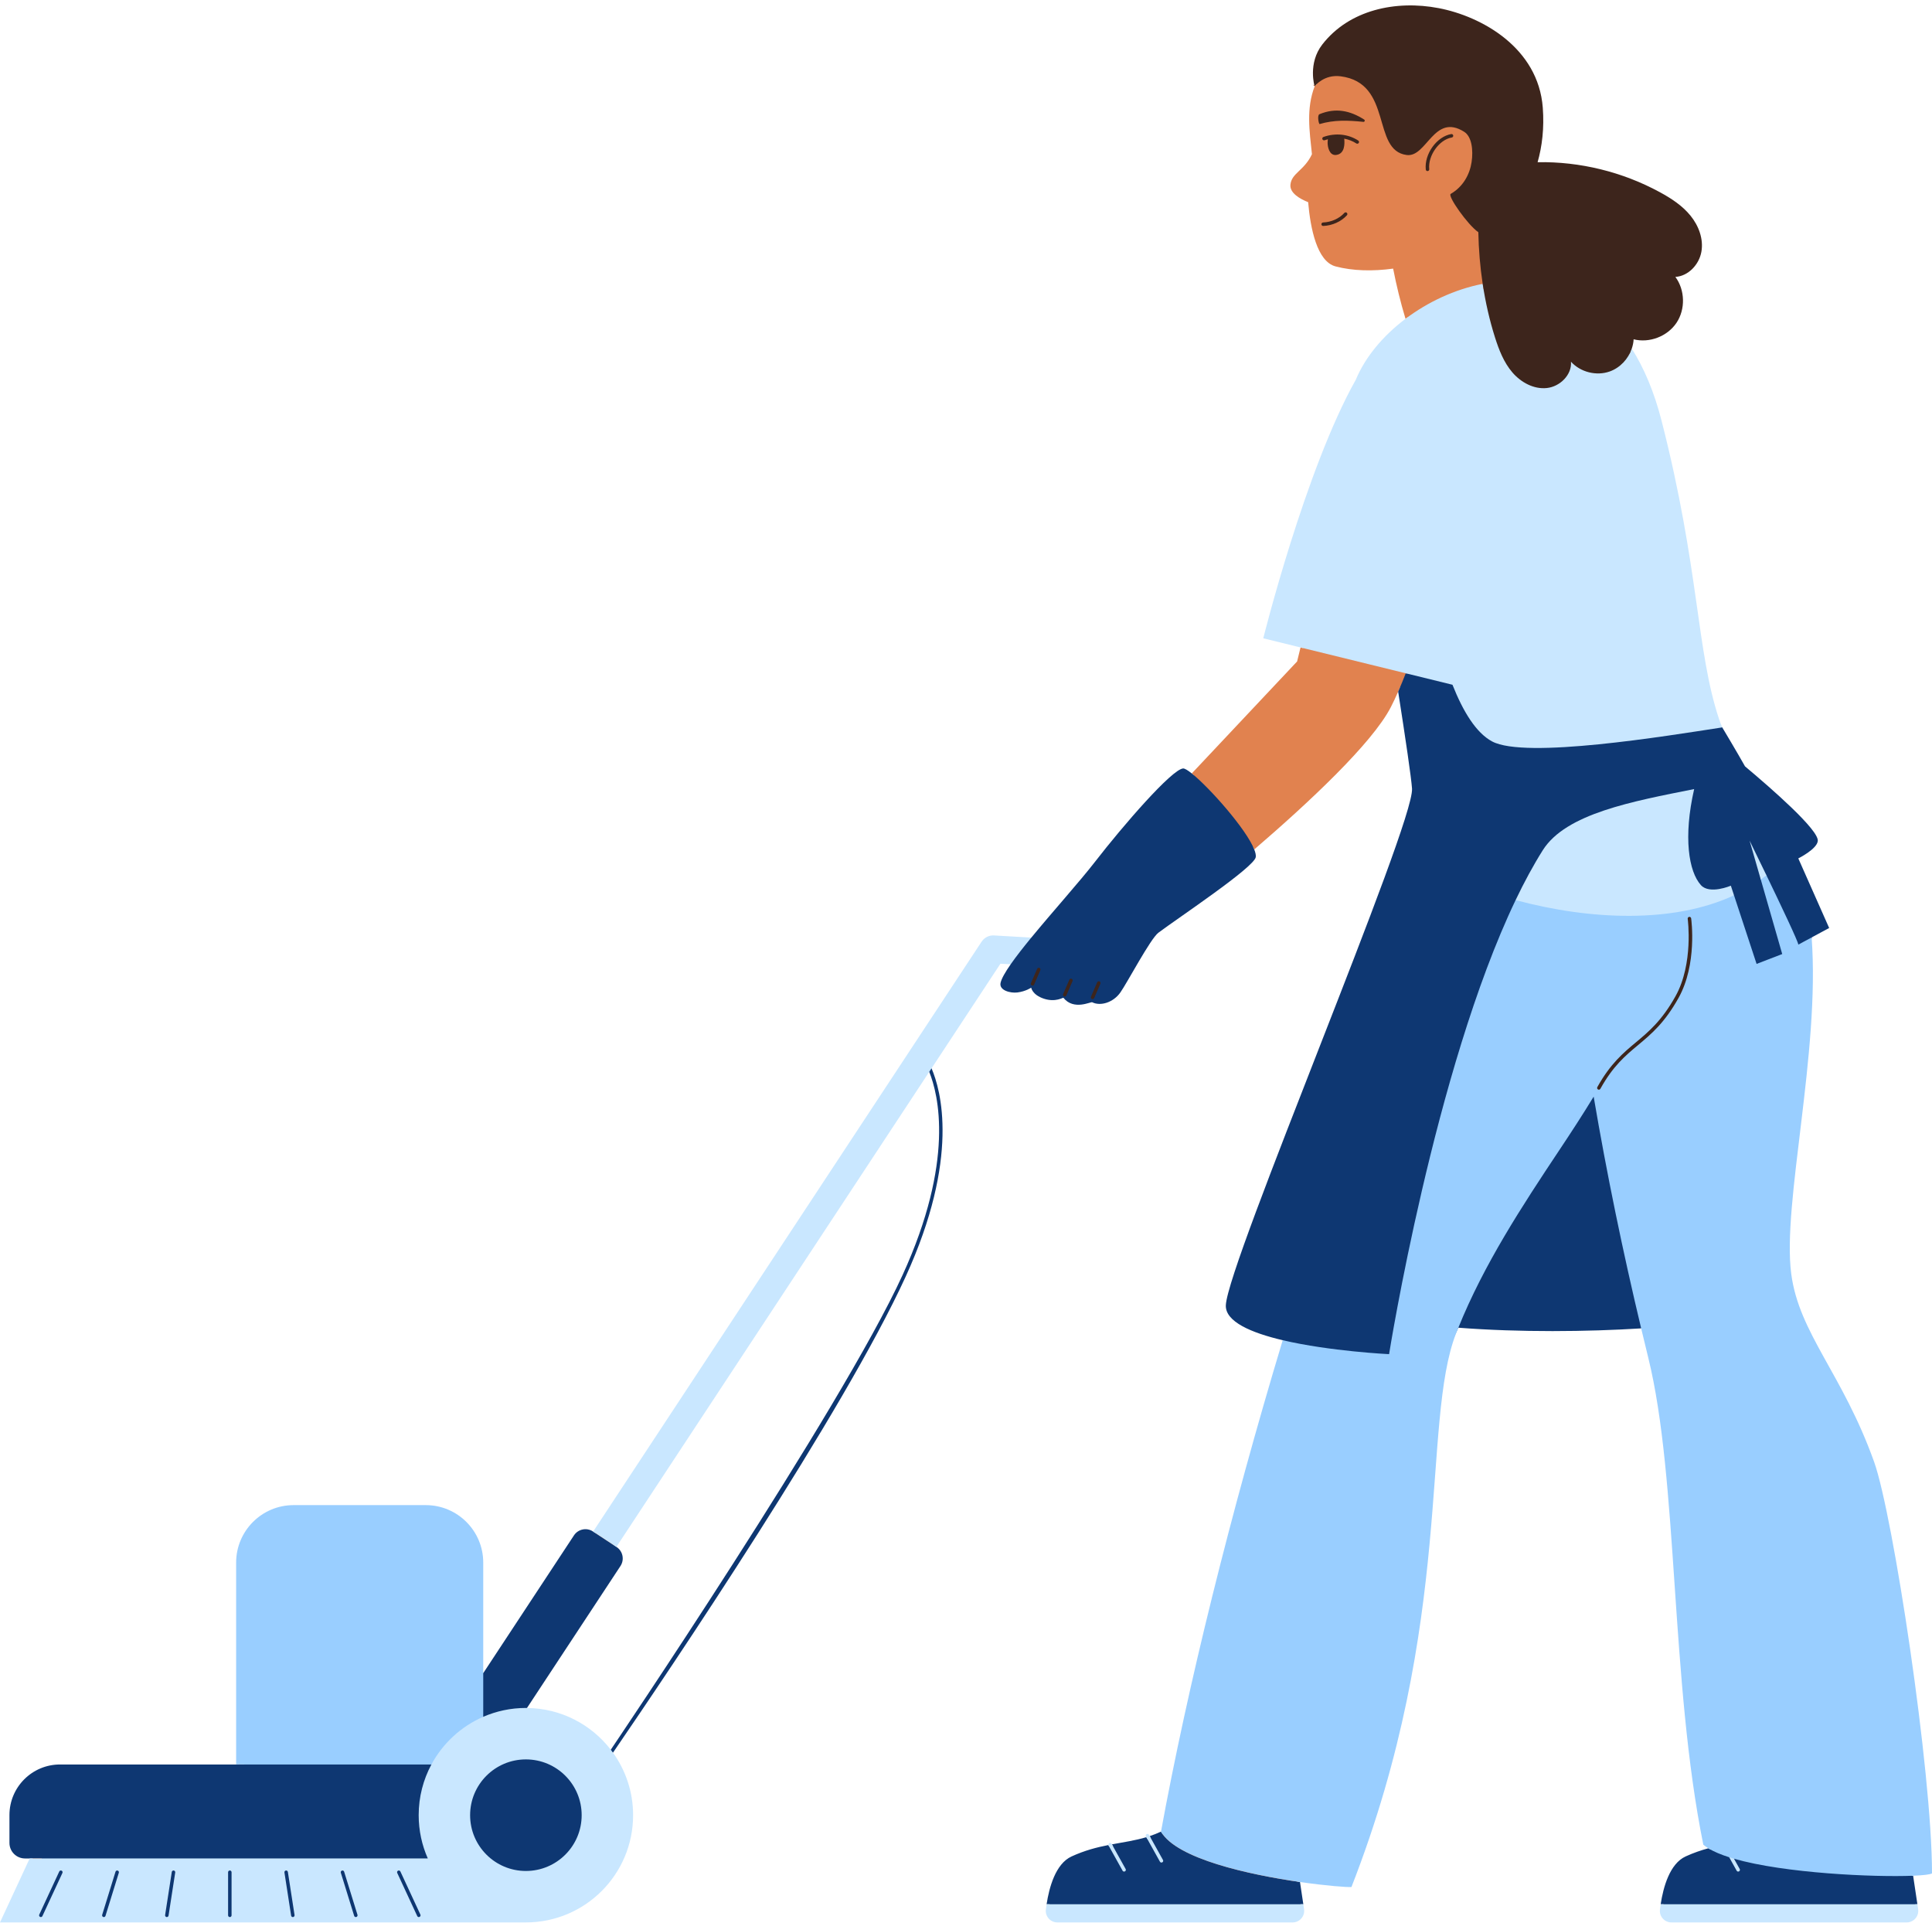 <?xml version="1.0" encoding="UTF-8" standalone="no"?><svg xmlns="http://www.w3.org/2000/svg" xmlns:xlink="http://www.w3.org/1999/xlink" fill="#000000" height="497.5" preserveAspectRatio="xMidYMid meet" version="1" viewBox="690.0 -1.4 500.0 497.5" width="500" zoomAndPan="magnify"><g id="change1_1"><path d="M1185.718,492.716c0.099,0.661-0.095,1.331-0.53,1.837c-0.437,0.506-1.069,0.796-1.738,0.796h-60.882 c-0.658,0-1.286-0.282-1.723-0.774s-0.635-1.12-0.558-1.77c0.485-4.082,1.941-11.224,6.242-13.191 c1.81-0.828,3.698-1.505,5.771-2.066l1.562-0.423l-1.377-0.849c-0.395-0.243-0.741-0.484-1.033-0.719 c-4.255-21.154-5.835-44.377-7.362-66.84c-1.509-22.173-2.934-43.116-6.85-58.992c-0.621-2.515-1.226-5.033-1.827-7.553 l-0.137-0.573l-0.588,0.037c-7.349,0.458-15.28,0.7-22.938,0.7c-8.595,0-16.763-0.294-24.278-0.874l-0.511-0.039l-0.404,0.996 c-0.125,0.304-0.25,0.608-0.37,0.915c-3.375,8.639-4.294,21.023-5.457,36.703c-1.975,26.608-4.674,63.014-21.459,106.165 c-1.646-0.013-6.597-0.417-12.735-1.3l-0.932-0.135l1.191,7.948c0.099,0.661-0.095,1.331-0.53,1.837 c-0.437,0.506-1.069,0.796-1.738,0.796h-60.883c-0.657,0-1.285-0.282-1.722-0.773c-0.437-0.492-0.635-1.121-0.558-1.771 c0.05-0.418,0.112-0.868,0.184-1.333c0.559-3.661,2.084-10.039,6.06-11.858c3.55-1.626,6.737-2.379,9.388-2.902l0.895-0.174 c0.686-0.128,1.363-0.248,2.035-0.367c2.381-0.421,4.63-0.819,6.938-1.506l0.835-0.248l-0.009-0.016l0.07-0.022 c1.042-0.345,2.023-0.734,3-1.191l0.327-0.152l0.064-0.355c6.824-37.267,18.005-82.398,31.481-127.081l0.215-0.713l-0.725-0.171 c-9.416-2.22-14.319-5.104-14.18-8.34c0.227-5.258,12.082-35.604,23.547-64.953c12.836-32.855,24.959-63.889,24.637-68.8 c-0.164-2.497-1.372-10.961-3.59-25.16l-0.174-1.11c-0.173,0.407-0.346,0.826-0.518,1.218c-0.635,1.443-1.266,2.782-1.891,3.995 c-4.871,9.454-21.435,24.877-35.356,36.843c-0.082-0.209-0.195-0.44-0.3-0.666c-0.052,0.045-0.105,0.09-0.156,0.135l-0.377,0.324 l0.182,0.463c0.354,0.901,0.388,1.378,0.353,1.619c-0.362,1.787-13.017,10.68-19.098,14.955c-2.464,1.731-4.591,3.227-5.831,4.158 c-1.355,1.02-3.861,5.233-6.996,10.636c-1.294,2.229-2.412,4.155-3.018,5.009c-1.138,1.601-3.014,2.635-4.779,2.635 c-0.597,0-1.137-0.117-1.606-0.35l-0.146-0.073l-0.229-0.011c-0.22,0-0.462,0.07-0.865,0.187c-0.645,0.187-1.62,0.468-2.66,0.468 c-1.398,0-2.484-0.504-3.319-1.541l-0.21-0.261l-0.355-0.007c-0.175,0-0.314,0.056-0.525,0.141c-0.411,0.164-1.178,0.47-2.271,0.47 c-0.66,0-1.341-0.115-2.022-0.342c-2.508-0.836-2.797-2.24-2.809-2.3l-0.199-1.065l-0.892,0.605 c-0.011,0.008-1.285,0.872-3.258,1.121c-0.179,0.022-0.371,0.033-0.569,0.033c-1.208,0-2.405-0.397-2.847-0.945 c-0.176-0.218-0.227-0.442-0.165-0.727c0.202-0.926,1.046-2.457,2.509-4.551l0.718-1.027l-4.305-0.249L848.548,399.082l0.595,0.383 c1.35,0.888,1.714,2.662,0.848,3.978l-24.9,37.808l1.284,0.013c8.332,0.083,16.037,3.92,21.14,10.526l0.287,0.372l0.268,0.372 c3.322,4.62,5.078,10.073,5.078,15.77c0,14.914-12.133,27.048-27.047,27.048l0.022,0.001l-135.025-0.001l7.681-16.551h-2.313 c-1.83-0.001-3.319-1.489-3.319-3.319v-7.206c0-6.833,5.56-12.393,12.393-12.393h46.274v-52.938c0-7.815,6.358-14.174,14.174-14.174 h34.201c7.815,0,14.173,6.358,14.173,14.174v30.94l24.765-37.599c0.529-0.804,1.423-1.284,2.388-1.284 c0.558,0,1.1,0.163,1.567,0.472l0.584,0.385l0.425-0.56l100.533-152.639c0.538-0.818,1.442-1.307,2.42-1.307 c0.057,0,0.113,0.001,0.171,0.005l10.005,0.579l0.226-0.275c2.406-2.93,5.092-6.061,7.689-9.088 c3.374-3.933,6.562-7.647,8.753-10.477c8.636-11.157,20.03-23.77,22.352-23.95c-0.009,0.002,0.401,0.054,1.754,1.136l0.505,0.403 l0.47-0.499c-0.181-0.153-0.369-0.316-0.537-0.451l27.258-28.975l0.888-3.623l0.68,0.167l0.167-0.68l-9.638-2.365 c1.446-5.639,11.728-44.766,23.699-66.036c2.352-5.658,6.842-11.159,12.681-15.566l0.39-0.294l-0.142-0.467 c-0.023-0.075-0.043-0.153-0.066-0.228c-0.199,0.146-0.408,0.282-0.604,0.431c-1.295-4.283-2.369-8.715-3.203-12.993 c-5.214,0.717-10.432,0.612-14.902-0.571c-4.819-1.275-6.511-9.897-7.094-16.621c-2.003-0.797-4.783-2.306-4.585-4.504 c0.273-3.027,3.568-3.637,5.568-7.903c-0.64-6.112-1.509-11.785,0.701-17.579c0.008-0.01,0.024-0.031,0.048-0.06l-0.634-0.324 l0.807,0.128c0.088-0.095,0.199-0.209,0.338-0.34c-0.298-1.361-1.001-5.953,1.983-9.795c4.926-6.342,12.82-9.834,22.231-9.834 c2.384,0,4.807,0.233,7.203,0.693c9.223,1.769,25.155,9.049,26.371,25.118c0.366,4.842-0.076,9.508-1.314,13.868l-0.257,0.908 l0.943-0.017c0.366-0.006,0.73-0.01,1.097-0.01c10.488,0,20.916,2.651,30.156,7.667c2.448,1.328,5.542,3.201,7.752,5.913 c2.216,2.719,3.191,5.924,2.677,8.794c-0.565,3.147-3.238,5.749-6.086,5.923l-1.289,0.079l0.77,1.037 c2.34,3.153,2.454,7.81,0.271,11.073c-1.725,2.579-4.918,4.245-8.136,4.245c-0.753,0-1.494-0.09-2.203-0.269l-0.829-0.209 l-0.041,0.854c-0.034,0.707-0.184,1.455-0.445,2.224l-0.107,0.317l0.179,0.282c3.233,5.111,5.798,11.317,7.623,18.446 c5.225,20.407,7.442,36.035,9.225,48.592c1.607,11.318,2.876,20.258,5.66,28.648c0.229,0.69,0.519,1.443,0.86,2.238l0.023,0.054 l0.032,0.049c0.406,0.629,3.929,6.563,5.866,10.03l0.063,0.112l0.098,0.083c13.887,11.648,18.707,17.293,18.588,18.691 c-0.102,1.186-2.787,3.031-4.661,3.962l-0.6,0.298l7.995,18.028l-4.367,2.354l0.034,0.453c1.181,15.734-1.061,34.274-3.037,50.633 c-1.806,14.939-3.364,27.843-2.239,36.433c1.123,8.574,5.079,15.676,9.658,23.898c3.817,6.853,8.143,14.619,11.827,24.916 c4.983,13.926,14.816,80.108,14.939,105.769c-0.469,0.11-1.597,0.287-4.211,0.394l-0.779,0.031L1185.718,492.716z" fill="#e1824f"/></g><g id="change2_1"><path d="M845.5,469.525c0,11.242-7.732,20.676-18.167,23.282v2.858H692.445l8.39-16.165h-3.154h-1.216 c-2.22-0.001-4.02-1.8-4.02-4.02v-7.206c0-7.231,5.862-13.093,13.093-13.093h45.574h2.055v-25.989h61l0.894,2.357L838.54,395.9 c1.08-1.639,3.285-2.093,4.925-1.013l0.039,0.026l6.018,3.963l0.04,0.026c1.64,1.08,2.093,3.285,1.013,4.925l-24.194,36.735 l-4.881,4.963C821.5,445.525,845.5,456.27,845.5,469.525z M929.563,274.525l0.921,1.428c2.38,5.88,6.635,23.007-6.916,52.614 c-15.9,34.738-75.499,122.794-75.499,122.794l-0.161,1.508c0,0,0.64-0.869,0.73-0.744c14.954-21.833,59.76-88.25,75.75-123.184 c14.089-30.783,9.09-48.348,6.692-53.892L929.563,274.525z M1186.22,491.346l-1.105-7.377c-0.112,0.005-0.234,0.008-0.349,0.012 c0.177-7.513-9.525-5.237-14.712-5.056c-5.731,0.2-11.398,0.998-17.144,0.95c-6.017-0.05-10.8-1.23-16.063-4.024 c-1.759-0.934-3.408-0.009-4.135,1.351c-0.199-0.11-0.41-0.218-0.594-0.331c-1.875,0.507-3.821,1.163-5.88,2.105 c-4.132,1.891-5.791,7.999-6.458,12.369h0.769c-0.203,1.629,0.747,3.429,2.867,3.429h59.417c2.12,0,3.07-1.8,2.867-3.429H1186.22z M1119.591,492.722L1119.591,492.722c0.001-0.001,0-0.001,0-0.002C1119.591,492.72,1119.591,492.721,1119.591,492.722z M990.461,472.565c0.001-0.004,0.001-0.008,0.002-0.011c-0.981,0.459-1.955,0.839-2.923,1.16l0.226,0.406 c-0.299,0.069-0.583,0.185-0.847,0.332l-0.254-0.457c-2.927,0.871-5.84,1.283-8.902,1.855l0.341,0.613 c-0.356-0.071-0.712-0.082-1.057-0.046l-0.144-0.259c-0.023-0.042-0.033-0.087-0.042-0.132c-2.979,0.587-6.109,1.38-9.543,2.952 c-4.132,1.891-5.791,7.999-6.458,12.369h0.823c-0.005,1.504,0.961,3.012,2.901,3.012h59.083c1.94,0,2.906-1.508,2.901-3.012h0.73 l0.19,1.267l-1.051-7.018C1013.231,483.694,994.521,479.604,990.461,472.565z M965.206,256.793c2.696,3.348,7.068,0.966,7.454,1.158 c2.167,1.073,5.445,0.056,7.267-2.507c1.8-2.533,7.796-13.935,9.864-15.49c5.061-3.803,24.826-16.93,25.201-19.574 c0.071-0.501-0.082-1.178-0.394-1.973c-2.066-5.255-11.554-15.98-16.169-19.672c-1.044-0.835-1.843-1.317-2.244-1.286 c-2.916,0.226-15.423,14.622-22.852,24.219c-3.863,4.99-10.895,12.81-16.43,19.549c-2.902,0.434-5.708,0.749-6.465,2.184 c-1.188,2.25-0.375,2.625,1.125,4.725c-1.421,2.036-2.38,3.708-2.618,4.803c-0.423,1.943,2.538,2.711,4.353,2.482 c2.188-0.277,3.57-1.241,3.57-1.241s0.268,1.846,3.278,2.849C963.183,258.03,965.114,256.678,965.206,256.793z M1163.385,238.729 c-2.662-6.003-7.987-18.008-7.987-18.008s4.866-2.415,5.047-4.53c0.242-2.84-11.772-13.363-18.835-19.287 c-1.971-3.526-5.895-10.076-5.896-10.079c-0.002,0-50.401-43.05-50.401-43.05l-31.172,29.128l-0.336-0.082 c-0.655,1.679-1.309,3.269-1.96,4.748c1.895,12.129,3.399,22.293,3.584,25.098c0.608,9.281-47.71,122.655-48.185,133.677 c-0.183,4.253,6.566,7.13,14.719,9.052c0.98,0.231-0.776,15.098-0.463,14.629c0.5-0.75,38.25-1.25,38.25-1.25 s7.855-17.075,7.669-16.614c15.958,1.23,33.322,1.045,47.313,0.174c-0.125-0.522,41.824-90.016,44.176-101.192L1163.385,238.729z" fill="#0e3772"/></g><g id="change3_1"><path d="M815.061,442.843c1.189,7.932-1.061,12.338-13.413,12.338h-50.536v-52.238 c0-8.214,6.66-14.874,14.874-14.874h34.201c8.214,0,14.874,6.66,14.874,14.874v28.605V442.843z M1175.018,376.872 c-8.162-22.813-19.426-33.215-21.451-48.67c-2.373-18.116,7.514-57.247,5.281-87.027l-3.447,1.858 c0.025-0.664-4.593-10.372-8.247-17.941c-0.415-0.274-1.623-1.785-1.623-1.785s0.029,2.434,0.163,2.897l5.543,19.267l-6.634,2.554 l-5.841-17.749c-19.012-1.5-35.431-6.25-56.526,1.237c-21.059,43.972-32.744,117.494-32.744,117.494s-15.335-0.737-27.529-3.61 c-13.48,44.691-24.61,89.533-31.5,127.158c-0.001,0.004-0.001,0.008-0.002,0.011c4.06,7.039,22.77,11.129,35.976,13.03 c6.902,0.993,12.302,1.389,13.318,1.294c26.842-68.695,18.009-120.073,27.085-143.3c0.187-0.479,0.386-0.952,0.579-1.428 c6.619-16.381,16.357-31.272,26.158-45.988c3.021-4.535,6.019-9.126,8.859-13.805c3.419,20.108,7.557,40.113,12.296,59.967 c0.602,2.521,1.207,5.042,1.828,7.559c7.816,31.685,5.668,83.588,14.254,126.044c0.375,0.323,0.816,0.634,1.305,0.935 c1.398,0.861,3.234,1.632,5.395,2.319c0.3,0.202,0.476,0.429,0.716,0.501c0.175,0.053,0.219-0.043,0.525-0.125 c13.137,3.783,36.242,4.816,46.361,4.402c2.685-0.11,4.457-0.321,4.884-0.611C1189.999,456.975,1179.914,390.555,1175.018,376.872z" fill="#99ceff"/></g><g id="change4_1"><path d="M947.254,240.658l9.648,0.558c-2.072,2.523-3.934,4.895-5.34,6.909l-2.65-0.153l-17.834,27.077l-0.595,0.904 l-80.961,122.923l-6.018-3.963l100.533-152.64C944.744,241.199,945.969,240.582,947.254,240.658z M848.636,452.124 c3.276,4.555,5.211,10.139,5.211,16.177c0,15.324-12.423,27.748-27.747,27.748c-0.01,0-0.02-0.001-0.029-0.001l0,0.001H690 l7.681-16.55h103.033c-1.513-3.426-2.36-7.212-2.36-11.198c0-4.747,1.194-9.214,3.295-13.121c2.945-5.476,7.676-9.847,13.413-12.338 c3.384-1.469,7.115-2.288,11.039-2.288c0.094,0,0.187,0.006,0.281,0.007c8.829,0.088,16.666,4.298,21.687,10.799 C848.262,451.612,848.451,451.867,848.636,452.124z M705.935,482.652c-0.225-0.105-0.494-0.007-0.598,0.219l-5.176,11.154 c-0.105,0.226-0.007,0.493,0.219,0.598c0.061,0.029,0.126,0.042,0.189,0.042c0.171,0,0.333-0.096,0.409-0.261l5.176-11.154 C706.259,483.025,706.161,482.757,705.935,482.652z M720.456,482.631c-0.239-0.073-0.49,0.06-0.563,0.297l-3.45,11.154 c-0.073,0.238,0.06,0.49,0.297,0.563c0.044,0.013,0.089,0.02,0.133,0.02c0.192,0,0.37-0.124,0.43-0.317l3.45-11.154 C720.826,482.956,720.693,482.704,720.456,482.631z M735.347,483.13c0.038-0.246-0.131-0.476-0.376-0.514 c-0.25-0.038-0.476,0.131-0.514,0.376l-1.725,11.154c-0.038,0.246,0.131,0.476,0.376,0.514c0.023,0.003,0.046,0.005,0.069,0.005 c0.218,0,0.41-0.159,0.445-0.381L735.347,483.13z M749.93,483.061c0-0.249-0.201-0.45-0.45-0.45c-0.249,0-0.45,0.201-0.45,0.45 v11.154c0,0.249,0.201,0.45,0.45,0.45c0.249,0,0.45-0.201,0.45-0.45V483.061z M766.228,494.146l-1.726-11.154 c-0.038-0.245-0.269-0.414-0.514-0.376c-0.245,0.038-0.414,0.268-0.376,0.514l1.726,11.154c0.035,0.222,0.226,0.381,0.445,0.381 c0.022,0,0.046-0.002,0.069-0.005C766.097,494.622,766.266,494.392,766.228,494.146z M782.516,494.082l-3.451-11.154 c-0.073-0.237-0.323-0.37-0.563-0.297c-0.238,0.073-0.37,0.325-0.297,0.563l3.451,11.154c0.06,0.193,0.238,0.317,0.43,0.317 c0.044,0,0.089-0.007,0.133-0.02C782.457,494.572,782.589,494.32,782.516,494.082z M798.798,494.025l-5.176-11.154 c-0.104-0.225-0.372-0.323-0.598-0.219c-0.226,0.105-0.324,0.372-0.219,0.598l5.176,11.154c0.076,0.165,0.239,0.261,0.409,0.261 c0.063,0,0.128-0.013,0.189-0.042C798.805,494.518,798.903,494.251,798.798,494.025z M840.535,468.302 c0-7.973-6.463-14.435-14.436-14.435c-7.972,0-14.435,6.462-14.435,14.435c0,7.973,6.463,14.436,14.435,14.435 C834.072,482.737,840.535,476.275,840.535,468.302z M1186.41,492.613l-0.19-1.267h-66.439c-0.073,0.48-0.138,0.946-0.189,1.376v0 c-0.211,1.773,1.189,3.327,2.975,3.327h60.882C1185.28,496.049,1186.681,494.423,1186.41,492.613z M1137.513,479.191l1.934,3.474 c0.082,0.147,0.236,0.231,0.394,0.231c0.074,0,0.149-0.018,0.219-0.056c0.218-0.121,0.296-0.396,0.175-0.613l-1.48-2.66 C1138.33,479.444,1137.917,479.319,1137.513,479.191z M1027.298,491.346h-66.439h0c-0.001,0.007-0.002,0.013-0.003,0.021 c-0.072,0.472-0.136,0.932-0.186,1.355v0c-0.211,1.773,1.189,3.327,2.975,3.327h60.882c1.831,0,3.232-1.626,2.961-3.436 L1027.298,491.346z M986.664,473.994l3.526,6.335c0.082,0.147,0.236,0.231,0.394,0.231c0.074,0,0.15-0.018,0.219-0.056 c0.218-0.121,0.296-0.396,0.175-0.613l-3.438-6.178l-0.184-0.33c-0.121-0.217-0.394-0.296-0.613-0.175 c-0.218,0.121-0.296,0.396-0.175,0.613L986.664,473.994z M980.524,482.665c0.082,0.147,0.236,0.231,0.394,0.231 c0.074,0,0.149-0.018,0.219-0.056c0.218-0.121,0.296-0.396,0.175-0.613l-3.55-6.378l-0.072-0.13 c-0.121-0.217-0.394-0.297-0.613-0.175c-0.176,0.098-0.254,0.295-0.217,0.481c0.009,0.045,0.019,0.09,0.042,0.132L980.524,482.665z M1137.942,227.784c0,0-5.497,2.341-7.74-0.141c-3.178-3.516-4.596-12.427-1.755-24.86c-15.971,3.187-33.183,6.321-39.17,15.811 c-2.452,3.887-4.799,8.237-7.041,12.918c19.505,5.243,40.923,6.032,56.526-1.237L1137.942,227.784z M1147.154,225.092 c-2.386-4.944-4.363-8.978-4.363-8.978l2.903,10.089C1146.188,225.842,1146.679,225.476,1147.154,225.092z M1135.714,186.825 c0.002,0.003,0.005,0.008,0.007,0.011c-0.326-0.759-0.61-1.49-0.84-2.183c-5.91-17.811-5.038-38.786-14.871-77.193 c-1.925-7.52-4.564-13.674-7.709-18.647c-0.174,0.511-0.404,1.001-0.661,1.476c-2.946-4.62-10.69-16.274-15.473-18.931 c-4.62-2.567-16.84,0.497-22.222,2.043c-0.075-0.451-0.161-0.9-0.23-1.352c-7.265,1.436-14.219,4.702-19.974,9.047 c-5.843,4.41-10.442,9.93-12.869,15.781c-13.053,23.192-23.941,66.891-23.941,66.891l9.643,2.367l27.232,6.685l12.091,2.968 c2.76,6.958,6.11,12.442,10.249,14.663C1084.737,195.064,1121.206,189.057,1135.714,186.825z" fill="#c9e7ff"/></g><g id="change5_1"><path d="M1127.669,236.231c0.067,0.482,1.581,11.894-3.247,20.565c-3.616,6.495-7.095,9.397-10.46,12.203 c-3.337,2.783-6.489,5.412-9.788,11.339c-0.08,0.147-0.233,0.231-0.392,0.231c-0.074,0-0.149-0.018-0.219-0.057 c-0.217-0.121-0.296-0.395-0.175-0.613c3.381-6.073,6.745-8.879,9.998-11.592c3.301-2.754,6.715-5.601,10.249-11.949 c4.683-8.41,3.158-19.888,3.142-20.003c-0.034-0.246,0.138-0.474,0.384-0.508C1127.405,235.808,1127.635,235.985,1127.669,236.231z M1041.511,34.966c-2.612-1.687-5.894-2.025-9.002-0.927c-0.235,0.083-0.358,0.341-0.275,0.575c0.083,0.235,0.339,0.356,0.575,0.275 c0.281-0.099,0.565-0.176,0.849-0.25c-0.052,0.345-0.075,0.678-0.071,0.961c0.014,1.076,0.449,3.11,1.994,3.11 c0.071,0,0.144-0.005,0.221-0.014c2.31-0.296,2.163-3.005,2.114-3.896c-0.006-0.113-0.019-0.215-0.03-0.319 c1.112,0.213,2.176,0.621,3.137,1.241c0.076,0.049,0.16,0.072,0.244,0.072c0.148,0,0.293-0.073,0.378-0.206 C1041.78,35.379,1041.72,35.101,1041.511,34.966z M1031.487,28.145c-0.665,0.273-0.189,2.576,0.029,2.555 c3.739-1.095,7.209-0.991,11.323-0.566c0.338,0.034,0.493-0.415,0.205-0.597C1039.425,27.225,1035.707,26.409,1031.487,28.145z M1037.917,53.697c-1.318,1.461-3.377,2.385-5.507,2.472c-0.248,0.01-0.441,0.22-0.431,0.468c0.009,0.242,0.209,0.432,0.449,0.432 c0.006,0,0.013,0,0.019-0.001c2.367-0.096,4.662-1.131,6.139-2.768c0.166-0.185,0.152-0.469-0.033-0.636 C1038.368,53.498,1038.084,53.512,1037.917,53.697z M1065.726,34.18c0.245-0.041,0.41-0.274,0.369-0.519 c-0.042-0.245-0.273-0.41-0.519-0.369c-3.743,0.631-7.004,5.176-6.584,9.176c0.024,0.231,0.219,0.403,0.447,0.403 c0.015,0,0.031-0.001,0.048-0.003c0.248-0.026,0.427-0.247,0.401-0.495C1059.52,38.864,1062.466,34.729,1065.726,34.18z M1127.493,54.397c-2.124-2.607-5.006-4.483-7.961-6.086c-9.646-5.235-20.634-7.936-31.6-7.741 c1.154-4.062,1.742-8.771,1.339-14.112c-1.173-15.513-15.815-23.62-26.937-25.753c-11.123-2.134-23.173,0.456-30.119,9.4 c-3.805,4.898-2.001,10.836-2.001,10.836s0.008-0.011,0.012-0.015c0.123-0.159,2.48-3.131,6.72-2.584 c13.62,1.755,7.939,19.187,17.103,20.367c5.214,0.672,7.047-10.972,14.891-5.996c1.94,1.23,2.379,4.695,1.906,7.84 c-0.474,3.144-2.167,6.353-5.41,8.222c-0.876,0.505,4.407,8.025,7.154,9.91c0.089,4.476,0.455,8.945,1.125,13.365 c0.711,4.687,1.749,9.32,3.182,13.841c1.028,3.243,2.29,6.497,4.505,9.078c2.216,2.581,5.556,4.408,8.937,4.037 c3.381-0.371,6.493-3.413,6.229-6.805c2.458,2.712,6.599,3.75,10.045,2.516c2.668-0.955,4.78-3.231,5.688-5.904 c0.265-0.78,0.441-1.589,0.481-2.414c4.093,1.032,8.744-0.756,11.092-4.265c2.347-3.508,2.226-8.489-0.29-11.879 c3.357-0.205,6.138-3.188,6.732-6.498C1130.909,60.448,1129.617,57.004,1127.493,54.397z M974.542,252.553 c-0.229-0.098-0.494,0.007-0.592,0.235l-1.607,3.723c-0.098,0.228,0.007,0.493,0.235,0.592c0.058,0.025,0.119,0.037,0.178,0.037 c0.174,0,0.34-0.101,0.414-0.272l1.607-3.723C974.875,252.917,974.77,252.652,974.542,252.553z M967.336,251.878 c-0.228-0.099-0.493,0.007-0.592,0.235l-1.607,3.723c-0.098,0.228,0.007,0.493,0.235,0.592c0.058,0.025,0.119,0.037,0.178,0.037 c0.175,0,0.341-0.102,0.414-0.272l1.607-3.723C967.669,252.242,967.564,251.977,967.336,251.878z M959.005,249.055 c-0.23-0.098-0.493,0.007-0.592,0.235l-1.607,3.723c-0.098,0.228,0.007,0.493,0.235,0.592c0.058,0.025,0.119,0.037,0.178,0.037 c0.175,0,0.34-0.102,0.414-0.272l1.607-3.723C959.338,249.419,959.233,249.154,959.005,249.055z" fill="#3d251c"/></g></svg>